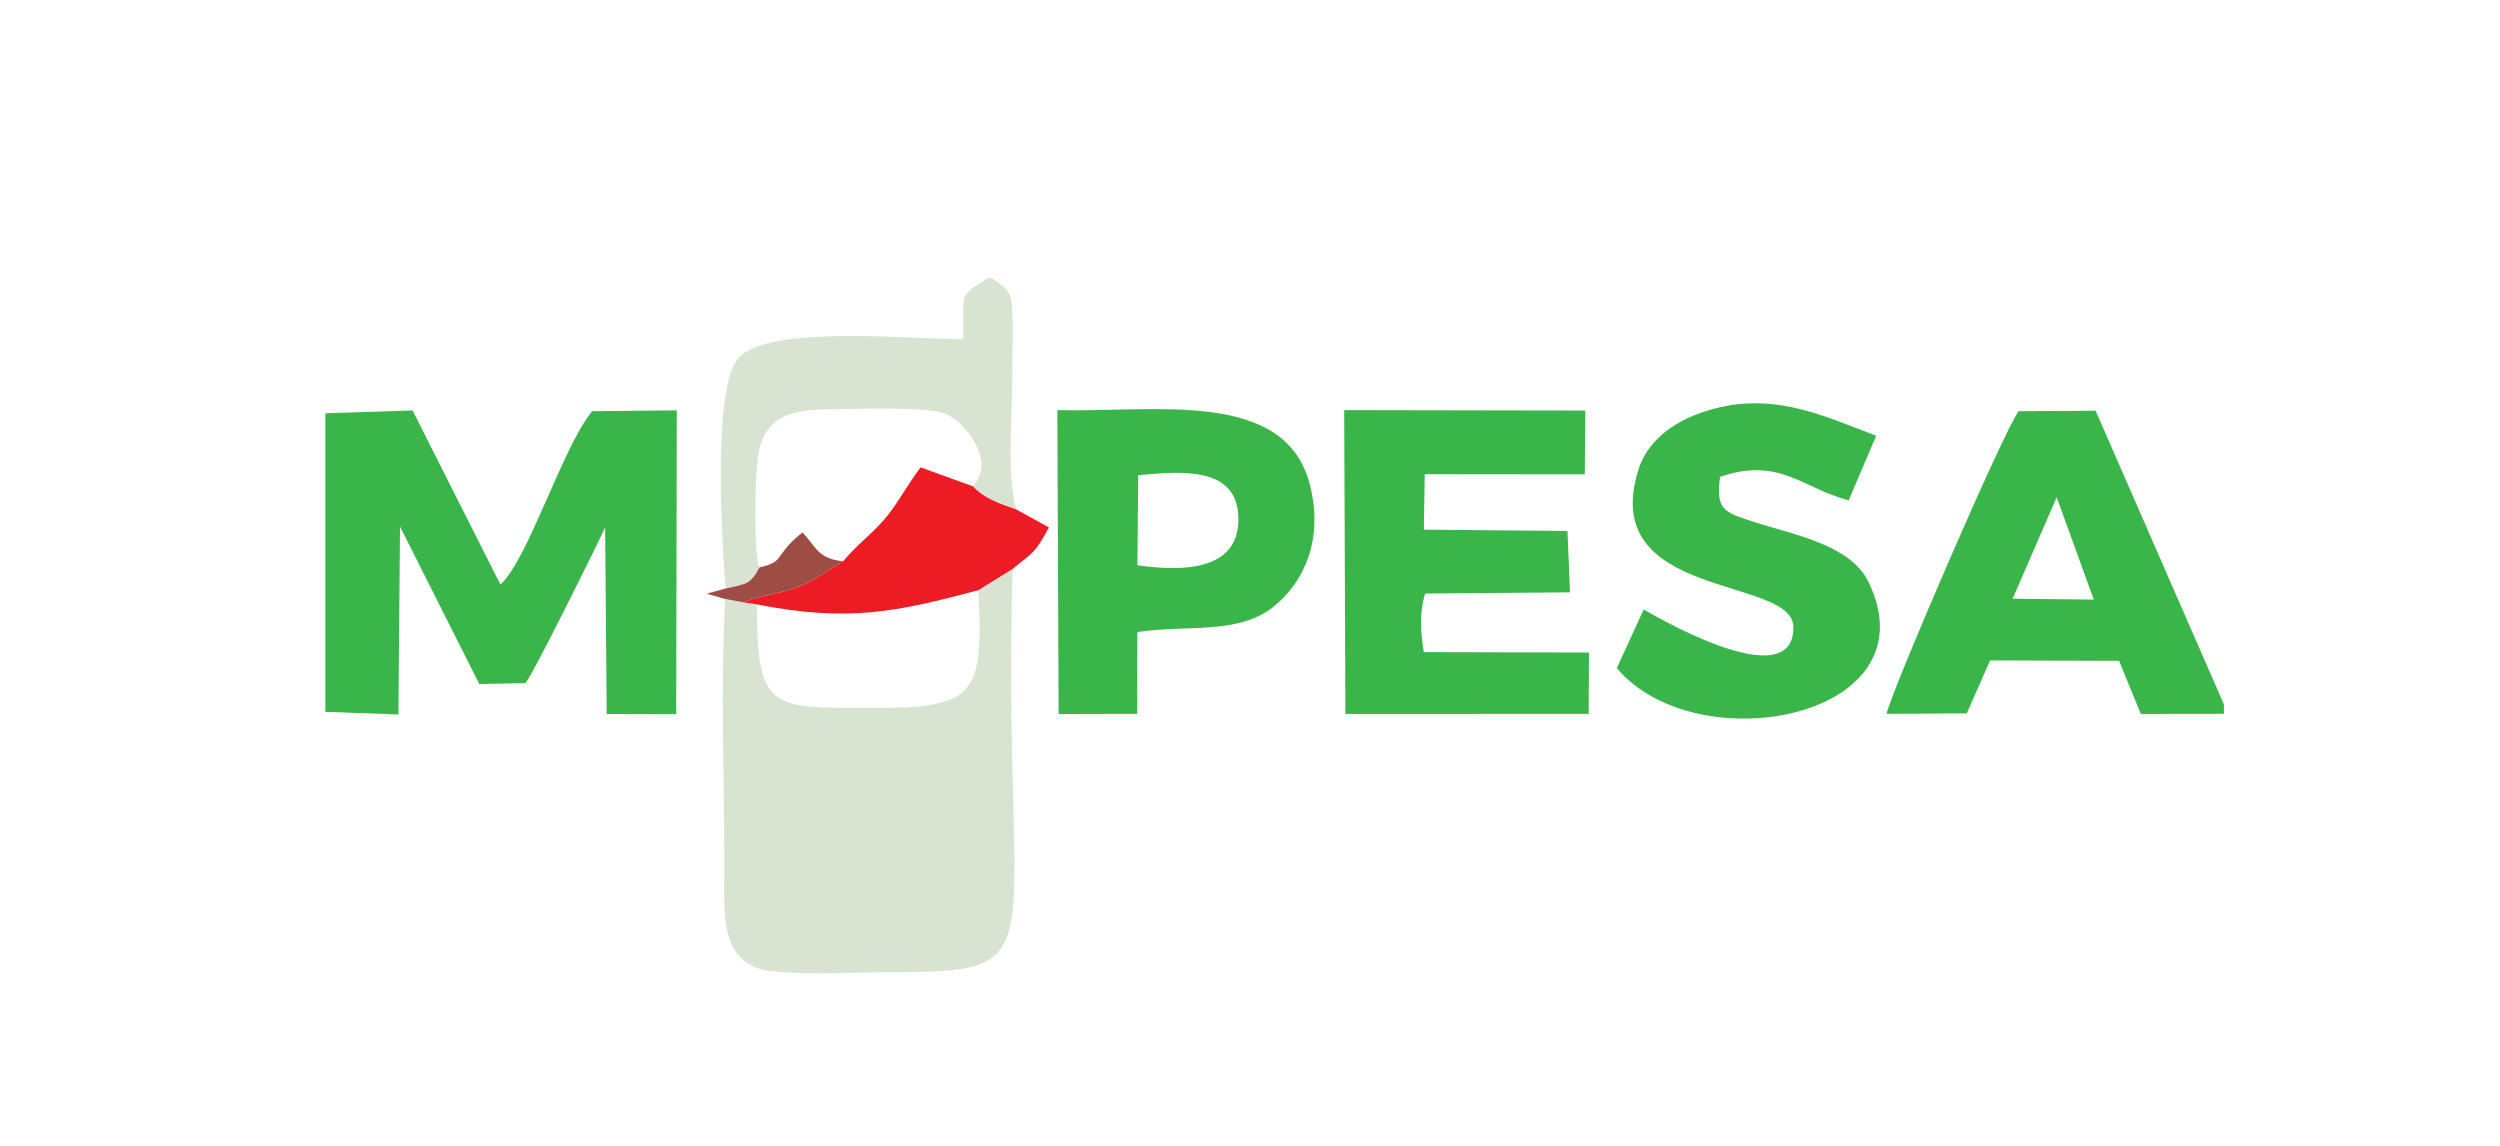 <?xml version="1.0" encoding="UTF-8"?>
<!DOCTYPE svg PUBLIC "-//W3C//DTD SVG 1.1//EN" "http://www.w3.org/Graphics/SVG/1.1/DTD/svg11.dtd">
<!-- Creator: CorelDRAW -->
<svg xmlns="http://www.w3.org/2000/svg" xml:space="preserve" width="0.945in" height="0.433in" version="1.1" style="shape-rendering:geometricPrecision; text-rendering:geometricPrecision; image-rendering:optimizeQuality; fill-rule:evenodd; clip-rule:evenodd"
viewBox="0 0 944.88 433.07"
 xmlns:xlink="http://www.w3.org/1999/xlink"
 xmlns:xodm="http://www.corel.com/coreldraw/odm/2003">
 <defs>
  <style type="text/css">
   <![CDATA[
    .fil1 {fill:#39B54A}
    .fil3 {fill:#9D4D44}
    .fil0 {fill:#D8E3D2}
    .fil2 {fill:#ED1B24}
   ]]>
  </style>
 </defs>
 <g id="Layer_x0020_1">
  <g id="_2950816653952">
   <path class="fil0" d="M369.75 223.14c2,39.39 -0.96,44.56 -39.3,44.48 -39.07,-0.08 -44.44,1.6 -44.44,-39.12l-4.61 -0.7 -7.37 -1.34c-1.78,32.61 -0.27,68.77 -0.35,101.8 -0.04,16.81 -1.44,32.92 13.06,37.95 7.86,2.72 37.39,1.35 47.58,1.35 67.63,0 44.22,-3.43 48.37,-152.46l-12.94 8.04z"/>
   <path class="fil1" d="M122.87 269.11l27.62 1.01 0.6 -71.05 29.97 59.52 17.46 -0.31c3.11,-3.74 28.25,-54.58 30.12,-58.9l0.6 70.55 26.27 0.07 0.22 -114.86 -31.99 0.32c-11.09,13.27 -24.04,55.8 -34.68,65.55l-33.22 -65.83 -32.97 1.06 0 112.85z"/>
   <path class="fil1" d="M600.6 246.69l-62.45 -0.15c-1.26,-7.53 -1.69,-15.27 0.53,-22.15l54.74 -0.44 -0.96 -23.22 -54.3 -0.49 0.34 -20.96 60.51 0.06 0.2 -24.13 -91.15 -0.16 0.44 114.87 91.98 -0.04 0.11 -23.2z"/>
   <path class="fil1" d="M777.42 188.01l14.02 38.67 -30.69 -0.32 16.66 -38.35zm63.22 81.87l0 -3.57 -48.5 -111.02 -29.1 0.17c-5.36,6.83 -47.3,103.79 -49.96,114.41l30.33 -0.17 8.84 -20.02 48.76 0.16 8.22 20.07 31.41 -0.04z"/>
   <path class="fil1" d="M709.19 164.75c-21.1,-7.94 -41.89,-18.44 -68.84,-7.73 -9.44,3.76 -17.79,10.63 -20.84,19.9 -16.49,50.08 58.16,40.66 58.36,60.11 0.28,27.62 -56.55,-6.61 -56.58,-6.63l-10.17 22.19c30.28,35.97 120,18.83 95.17,-32.53 -6.92,-14.31 -28.6,-17.92 -43.3,-22.73 -11.56,-3.78 -14.5,-4.63 -12.84,-17.07 22.51,-7.63 30.89,4.22 48.64,8.9l10.39 -24.42z"/>
   <path class="fil1" d="M430.16 179.66c17.94,-1.76 37.92,-2.91 37.89,16.71 -0.03,19.28 -20.7,19.85 -38.18,17.33l0.29 -34.05zm-0.31 59.28c18.89,-2.83 38.37,1.17 51.74,-9.77 11.27,-9.23 18.81,-25.26 13.46,-46.04 -9.38,-36.43 -59.04,-27.08 -95.45,-28.09l0.48 114.9 29.71 -0.07 0.06 -30.94z"/>
   <path class="fil0" d="M274.18 222.48c7.97,-1.71 9.46,-1.65 12.81,-7.98 -2.28,-4.69 -1.65,-34.06 -0.69,-41.13 1.97,-14.65 10.28,-18.44 26.62,-18.63 9.7,-0.11 36.1,-1.11 43.9,1.57 7.41,2.55 19.95,17.77 10.89,27.54 4.04,4.53 10.32,6.65 16.37,8.73 -3.72,-13.48 -1.54,-34.1 -1.54,-48.63 0,-7.72 0.26,-15.79 0.13,-23.44 -0.19,-10.83 -1.38,-10.69 -7.87,-15.36l-1.39 0c-12.11,7.45 -8.77,5.8 -9.39,23.09 -20.85,0 -73.36,-5.48 -84.91,7.03 -9.88,10.71 -6.4,68.69 -4.93,87.2z"/>
   <path class="fil2" d="M318.61 212.19c-6.5,3.86 -10.38,7.07 -16.95,9.66 -7.64,3.01 -15.33,3.09 -20.26,5.95l4.61 0.7c34.74,6.8 52.68,2.86 83.74,-5.36l12.94 -8.04c7.72,-6.41 8.17,-5.45 13.73,-15.69l-12.35 -6.82c-6.04,-2.08 -12.33,-4.2 -16.37,-8.73l-19.8 -7.16c-5.29,6.97 -9.13,14.44 -13.65,19.59 -6.07,6.92 -9.34,8.54 -15.64,15.91z"/>
   <path class="fil3" d="M286.99 214.51c-3.35,6.33 -4.84,6.26 -12.81,7.98l-7.15 1.96 7 2.01 7.37 1.34c4.93,-2.87 12.62,-2.94 20.26,-5.95 6.57,-2.59 10.45,-5.8 16.95,-9.66 -9.64,-0.94 -10.28,-5.61 -15.33,-10.85 -0.44,0.29 -0.98,0.73 -1.24,0.96 -0.26,0.23 -0.89,0.69 -1.2,0.98 -8.17,7.5 -4.74,9.2 -13.84,11.23z"/>
  </g>
 </g>
</svg>
